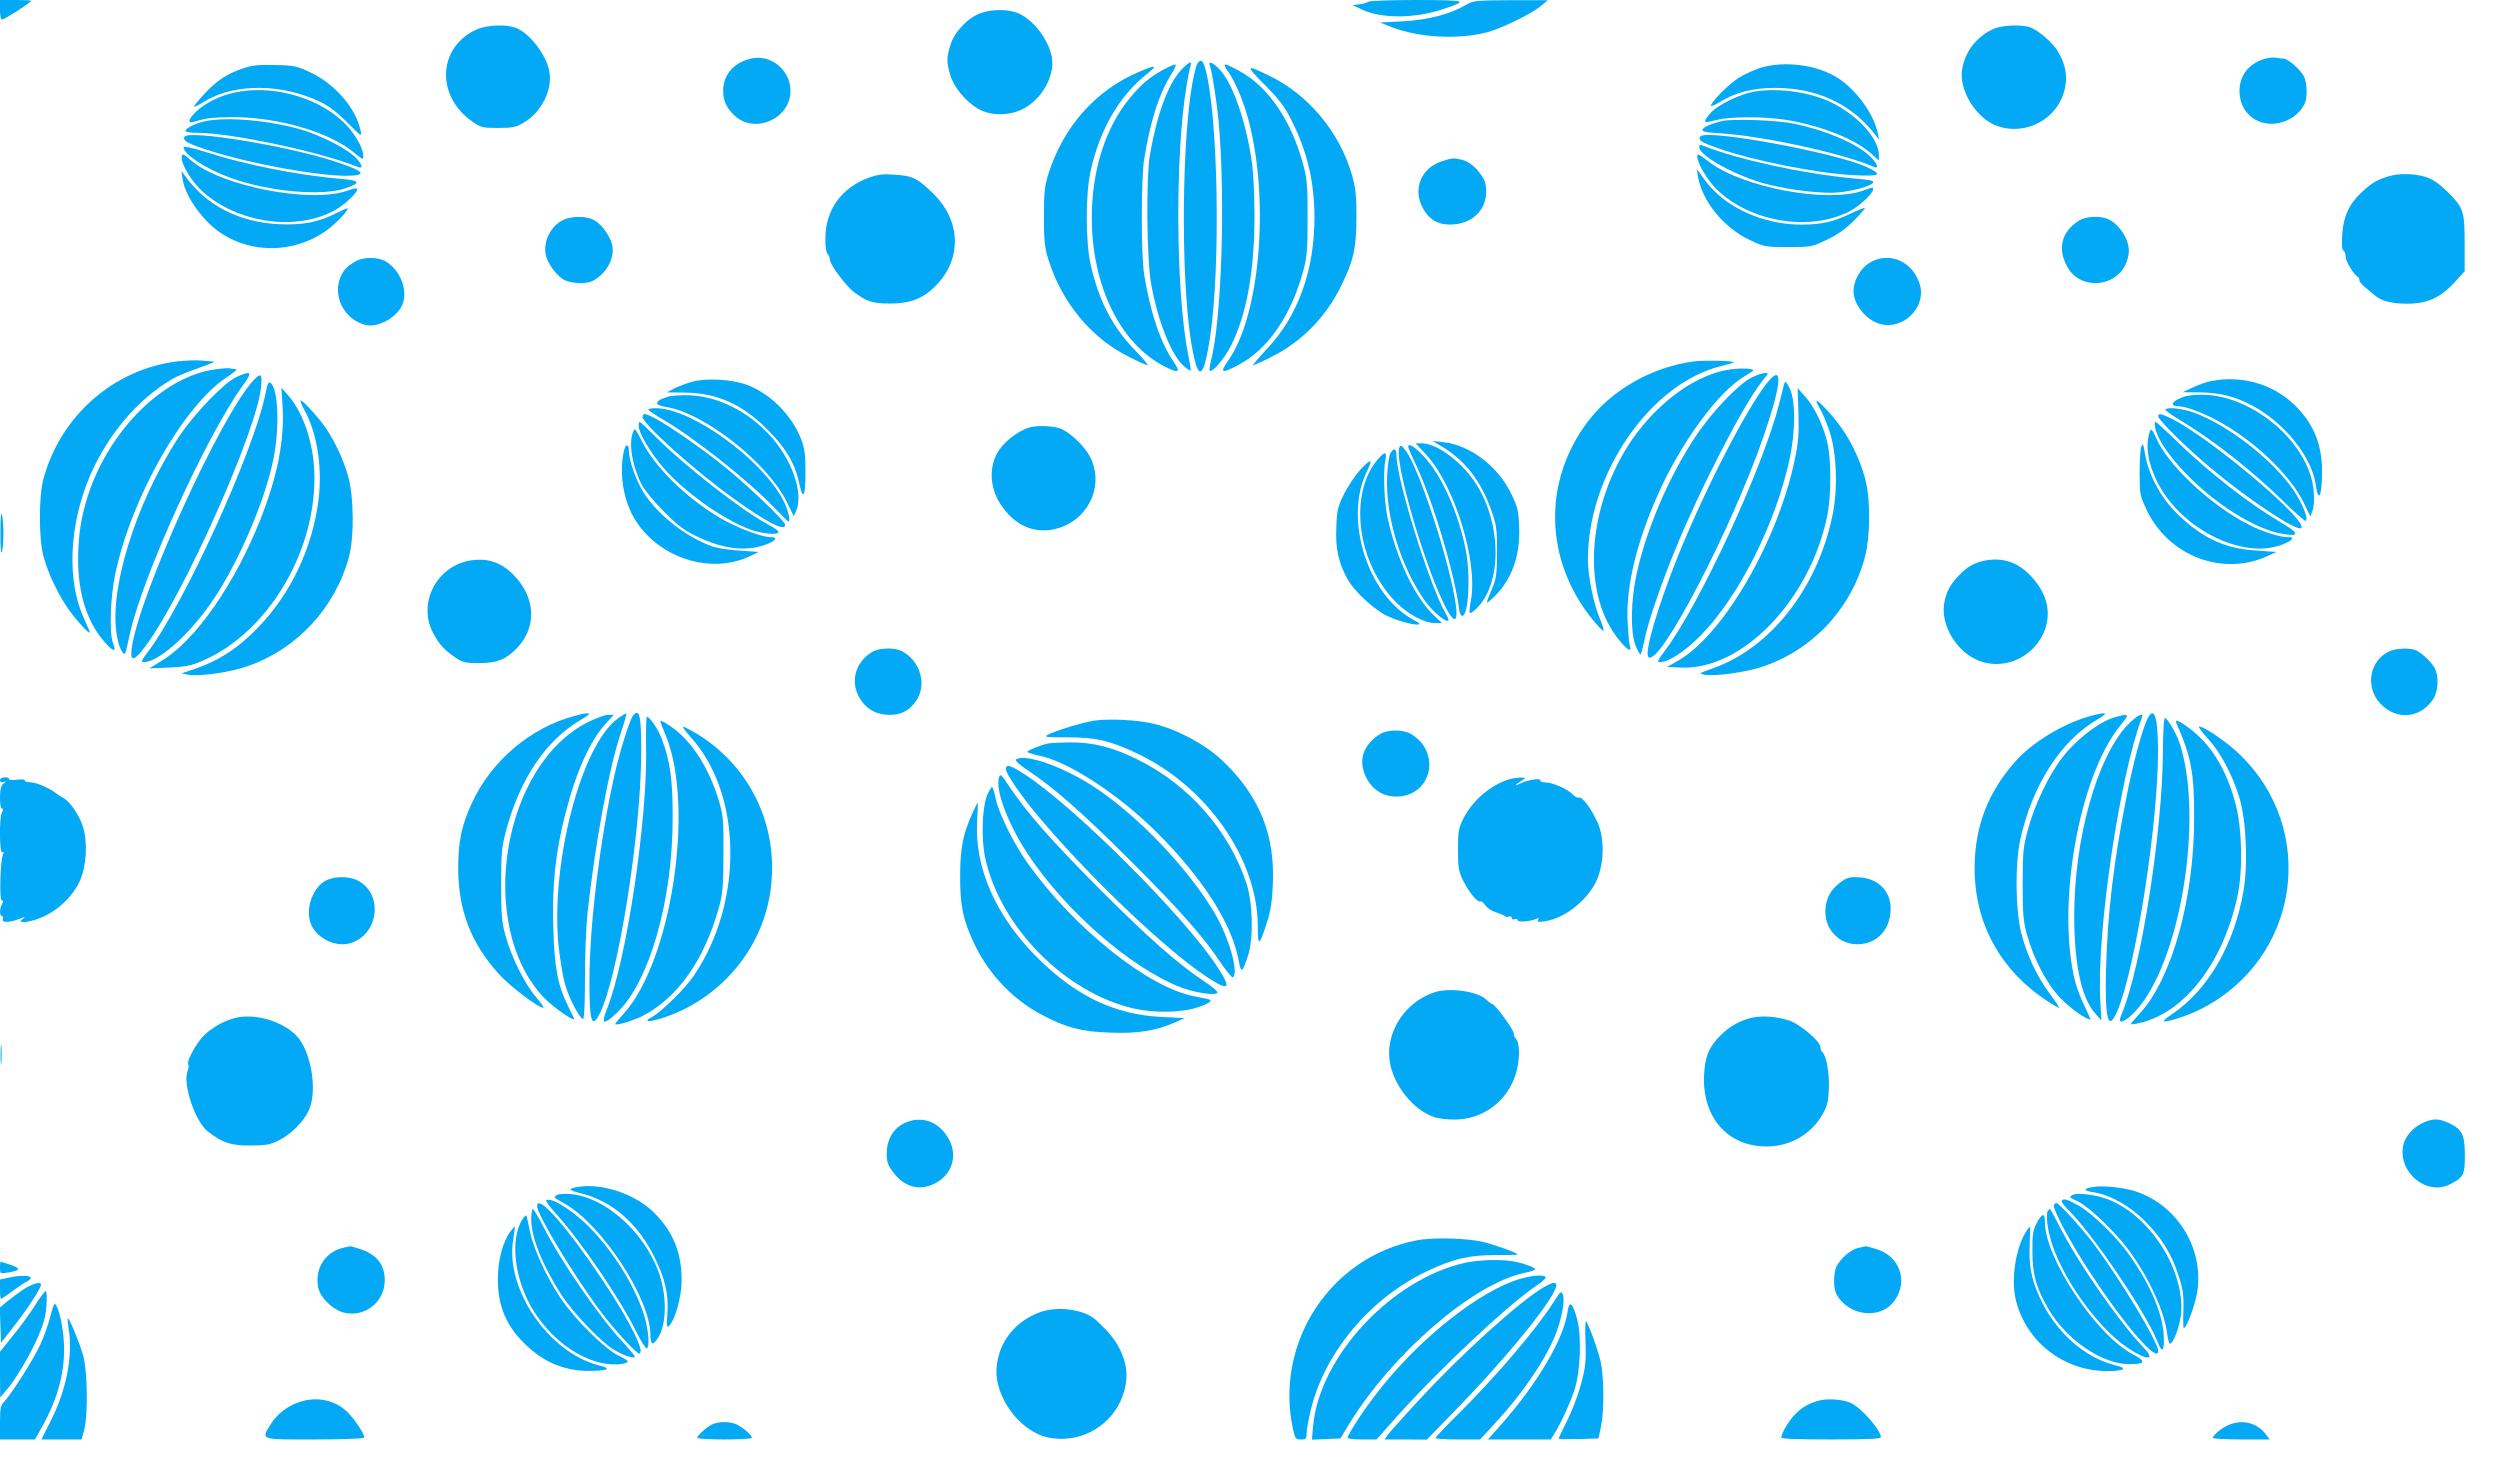 <?xml version="1.0" standalone="no"?>
<!DOCTYPE svg PUBLIC "-//W3C//DTD SVG 20010904//EN"
 "http://www.w3.org/TR/2001/REC-SVG-20010904/DTD/svg10.dtd">
<svg version="1.0" xmlns="http://www.w3.org/2000/svg"
 width="1280pt" height="753pt" viewBox="0 0 1280 753"
 preserveAspectRatio="xMidYMid meet">
<g transform="translate(0,753) scale(0.1,-0.1)"
fill="#03a9f4" stroke="none">
<path d="M0 7480 c0 -30 4 -50 11 -50 12 0 149 88 149 96 0 2 -36 4 -80 4
l-80 0 0 -50z"/>
<path d="M7005 7521 c-6 -5 -26 -11 -45 -13 l-35 -4 46 -22 c100 -47 267 -48
410 -1 141 46 136 48 -126 49 -136 0 -245 -4 -250 -9z"/>
<path d="M7506 7505 c-80 -47 -193 -77 -321 -84 l-120 -6 60 -24 c140 -54 342
-65 490 -26 74 20 228 95 275 135 l35 29 -190 0 c-181 -1 -192 -2 -229 -24z"/>
<path d="M5021 7463 c-65 -23 -136 -98 -155 -164 -20 -65 -20 -88 -1 -152 18
-63 79 -137 143 -174 61 -36 154 -37 225 -3 98 47 168 168 153 264 -15 89 -91
191 -170 227 -50 23 -134 23 -195 2z"/>
<path d="M2440 7379 c-199 -90 -210 -341 -21 -472 43 -30 51 -32 131 -32 75 0
91 3 133 28 93 55 150 175 128 269 -19 83 -99 186 -167 214 -50 21 -150 17
-204 -7z"/>
<path d="M10205 7381 c-86 -39 -144 -115 -159 -207 -16 -96 59 -230 155 -278
139 -69 313 4 363 152 26 75 16 148 -30 223 -26 42 -97 103 -137 118 -45 17
-147 13 -192 -8z"/>
<path d="M3845 7230 c-100 -23 -155 -99 -140 -196 8 -56 63 -117 119 -132 89
-25 190 29 216 115 37 121 -73 241 -195 213z"/>
<path d="M11604 7231 c-85 -21 -136 -82 -138 -164 0 -59 22 -107 65 -139 84
-63 218 -28 268 69 16 31 14 109 -3 142 -19 36 -82 91 -104 91 -9 0 -26 2 -37
4 -11 3 -34 1 -51 -3z"/>
<path d="M6132 7207 c-6 -7 -17 -50 -26 -97 -55 -301 -60 -974 -11 -1307 35
-232 65 -233 100 -3 56 368 42 1148 -25 1383 -12 39 -21 45 -38 24z"/>
<path d="M6045 7169 c-65 -72 -121 -224 -157 -429 -21 -119 -17 -539 6 -665
35 -193 105 -367 169 -421 16 -14 31 -23 33 -21 2 2 -3 35 -11 73 -65 314 -70
1026 -10 1385 8 47 17 93 21 103 11 29 -13 17 -51 -25z"/>
<path d="M6194 7195 c12 -32 36 -185 46 -295 35 -395 14 -1018 -41 -1222 -5
-22 -8 -43 -5 -46 13 -12 79 67 111 133 79 161 118 379 118 660 0 99 -6 218
-12 265 -30 216 -100 418 -170 488 -34 34 -57 42 -47 17z"/>
<path d="M1248 7181 c-84 -27 -138 -63 -202 -132 -31 -34 -55 -63 -53 -65 2
-3 29 11 60 30 151 90 394 88 587 -6 45 -21 88 -55 139 -106 72 -73 74 -74 67
-41 -22 112 -129 237 -252 296 -74 35 -86 38 -184 40 -81 2 -118 -1 -162 -16z"/>
<path d="M5952 7171 c-69 -39 -107 -71 -164 -139 -127 -151 -198 -372 -198
-617 0 -348 146 -646 372 -761 73 -37 85 -32 48 22 -68 98 -120 252 -152 449
-16 105 -16 485 0 590 32 196 76 334 138 433 20 30 28 52 21 52 -6 0 -36 -13
-65 -29z"/>
<path d="M6270 7194 c0 -3 9 -19 21 -35 35 -50 81 -160 105 -258 104 -411 54
-986 -106 -1215 -47 -67 -37 -71 53 -23 149 79 267 250 329 478 20 74 23 107
23 274 0 167 -3 200 -23 274 -62 228 -180 399 -329 479 -62 33 -73 37 -73 26z"/>
<path d="M9008 7181 c-32 -11 -80 -33 -108 -51 -49 -31 -140 -123 -140 -141 0
-5 21 4 48 20 77 48 170 71 281 71 210 0 385 -80 504 -230 l28 -35 -6 30 c-20
100 -109 224 -206 286 -107 68 -276 90 -401 50z"/>
<path d="M5829 7161 c-220 -94 -385 -280 -461 -521 -20 -64 -23 -96 -23 -220
0 -124 3 -156 23 -220 70 -221 220 -403 416 -499 45 -23 86 -41 92 -41 5 0
-24 35 -66 78 -115 118 -187 259 -227 442 -25 117 -25 353 0 470 46 214 147
389 290 502 58 45 46 48 -44 9z"/>
<path d="M6473 7098 c75 -75 102 -110 139 -183 81 -160 118 -316 118 -500 0
-270 -85 -504 -243 -671 -43 -46 -75 -84 -71 -84 5 0 45 18 90 41 155 76 281
203 360 364 65 132 79 195 79 355 0 111 -4 149 -23 214 -64 222 -224 413 -427
510 -118 57 -120 53 -22 -46z"/>
<path d="M1200 7056 c-71 -15 -145 -51 -192 -94 -43 -39 -51 -68 -15 -56 58
19 100 24 203 24 229 0 494 -78 616 -181 46 -38 48 -39 48 -17 0 43 -50 126
-108 179 -137 126 -366 186 -552 145z"/>
<path d="M8972 7059 c-54 -10 -145 -52 -189 -85 -30 -23 -59 -61 -51 -69 2 -2
28 3 58 11 71 18 254 18 363 -1 174 -30 343 -97 423 -168 l44 -39 0 26 c0 89
-114 212 -255 277 -112 51 -276 71 -393 48z"/>
<path d="M1053 6910 c-49 -10 -103 -36 -103 -50 0 -6 26 -10 58 -10 175 0 635
-98 825 -175 33 -14 18 23 -25 60 -54 46 -181 108 -278 135 -164 45 -364 62
-477 40z"/>
<path d="M8815 6910 c-58 -15 -93 -30 -98 -44 -4 -10 21 -15 96 -19 217 -14
625 -103 780 -171 32 -15 19 20 -23 58 -71 64 -218 127 -380 162 -89 19 -319
27 -375 14z"/>
<path d="M945 6830 c-13 -20 20 -38 140 -75 201 -64 539 -125 685 -125 120 0
99 24 -70 78 -247 78 -733 157 -755 122z"/>
<path d="M8706 6831 c-12 -19 1 -28 87 -59 177 -63 509 -130 700 -139 136 -7
150 3 60 44 -172 75 -823 194 -847 154z"/>
<path d="M940 6776 c0 -36 114 -111 238 -156 196 -71 470 -96 591 -54 81 28
75 40 -21 48 -216 18 -492 72 -689 136 -77 24 -119 33 -119 26z"/>
<path d="M8700 6777 c0 -46 193 -151 351 -191 122 -31 285 -49 364 -41 77 8
159 31 174 48 9 12 -10 16 -112 25 -248 23 -590 98 -759 167 -13 5 -18 2 -18
-8z"/>
<path d="M930 6722 c0 -37 53 -123 104 -170 180 -164 480 -208 679 -99 56 30
127 100 115 112 -3 3 -25 -2 -49 -11 -187 -67 -651 23 -802 156 -40 35 -47 37
-47 12z"/>
<path d="M8690 6728 c0 -33 54 -124 100 -168 170 -166 473 -217 678 -113 51
26 122 92 122 113 0 13 0 13 -51 -6 -183 -65 -614 15 -787 146 -57 44 -62 46
-62 28z"/>
<path d="M7376 6702 c-99 -34 -142 -139 -94 -232 31 -61 77 -90 142 -90 124 1
203 90 182 206 -9 47 -68 111 -114 124 -48 13 -58 12 -116 -8z"/>
<path d="M8694 6625 c21 -125 131 -260 263 -323 77 -36 80 -37 198 -37 118 0
121 1 198 37 54 26 97 56 139 98 33 34 58 63 56 65 -2 3 -36 -11 -74 -29 -83
-41 -150 -56 -250 -56 -198 0 -391 88 -492 224 l-45 61 7 -40z"/>
<path d="M934 6618 c11 -90 107 -225 204 -286 156 -100 364 -96 521 9 51 34
121 105 121 122 0 3 -26 -8 -57 -24 -94 -47 -172 -62 -293 -57 -207 10 -374
96 -483 248 l-18 25 5 -37z"/>
<path d="M4453 6622 c-143 -51 -225 -163 -227 -309 -1 -45 4 -77 12 -84 6 -7
12 -21 12 -31 0 -24 85 -137 124 -165 66 -48 98 -58 186 -57 107 0 177 30 244
105 121 135 112 321 -22 454 -85 84 -108 95 -207 101 -52 4 -83 0 -122 -14z"/>
<path d="M12225 6626 c-57 -18 -82 -33 -132 -79 -65 -60 -95 -125 -101 -218
-3 -50 -1 -79 7 -83 6 -4 11 -18 11 -32 0 -23 44 -94 63 -102 4 -2 7 -10 7
-17 0 -7 15 -25 33 -39 17 -14 39 -32 47 -39 32 -28 87 -42 165 -42 103 0 171
31 244 111 l50 55 0 142 c0 168 -5 183 -93 270 -44 42 -73 61 -110 72 -60 18
-136 18 -191 1z"/>
<path d="M2882 6403 c-62 -30 -101 -108 -88 -176 9 -48 61 -116 101 -133 41
-17 108 -18 138 -3 71 36 115 116 102 182 -10 45 -50 104 -88 127 -40 25 -119
26 -165 3z"/>
<path d="M10645 6401 c-93 -58 -114 -150 -55 -246 65 -106 233 -97 290 15 11
22 20 55 20 75 0 60 -46 132 -102 161 -39 20 -117 18 -153 -5z"/>
<path d="M1825 6194 c-44 -23 -66 -45 -81 -81 -43 -101 20 -221 129 -247 63
-15 160 39 187 104 30 73 -9 175 -84 221 -38 23 -110 25 -151 3z"/>
<path d="M9573 6185 c-47 -28 -83 -91 -83 -144 0 -71 64 -150 137 -170 115
-32 234 83 204 197 -33 122 -156 178 -258 117z"/>
<path d="M910 5680 c-326 -39 -599 -277 -687 -600 -25 -90 -25 -309 0 -400 23
-86 77 -199 131 -274 41 -57 106 -127 106 -114 0 3 -13 34 -29 69 -90 193 -78
479 29 731 89 209 244 393 418 495 25 16 89 42 142 60 52 18 86 32 74 32 -12
1 -41 3 -65 5 -24 3 -78 0 -119 -4z"/>
<path d="M8677 5680 c-213 -26 -423 -144 -547 -308 -232 -306 -223 -709 23
-1013 26 -32 52 -59 56 -59 5 0 -4 31 -20 68 -31 75 -59 215 -59 298 0 437
319 901 683 990 37 9 66 18 65 19 -10 9 -145 11 -201 5z"/>
<path d="M1103 5639 c-261 -34 -538 -304 -649 -635 -38 -115 -54 -213 -54
-338 0 -179 47 -324 138 -426 43 -49 60 -50 41 -4 -20 47 -14 236 10 350 82
395 350 867 574 1014 34 22 54 40 45 40 -9 0 -22 2 -30 4 -7 2 -41 0 -75 -5z"/>
<path d="M8863 5639 c-171 -21 -369 -162 -504 -356 -228 -330 -264 -771 -83
-1012 48 -64 82 -88 69 -49 -4 13 -9 71 -12 129 -8 174 45 398 154 644 118
267 310 530 446 609 26 16 47 30 45 31 -11 9 -62 11 -115 4z"/>
<path d="M1211 5600 c-64 -30 -215 -186 -294 -305 -225 -342 -366 -801 -316
-1033 5 -28 16 -58 24 -68 16 -22 15 -25 40 91 63 290 391 1012 576 1268 54
74 49 82 -30 47z"/>
<path d="M8970 5598 c-69 -34 -206 -178 -289 -303 -135 -203 -251 -473 -301
-701 -30 -132 -33 -299 -7 -366 10 -27 22 -48 26 -48 3 0 12 30 19 66 17 92
88 299 167 489 127 308 344 726 434 839 17 21 31 40 31 42 0 11 -40 1 -80 -18z"/>
<path d="M1298 5583 c-168 -180 -588 -1104 -624 -1374 -9 -70 14 -65 72 14
198 269 571 1106 591 1328 6 66 -1 72 -39 32z"/>
<path d="M9063 5588 c-98 -107 -325 -542 -471 -903 -106 -264 -174 -497 -152
-519 55 -55 425 654 588 1126 89 257 102 368 35 296z"/>
<path d="M3542 5575 c-29 -8 -69 -24 -90 -34 l-37 -20 85 -1 c169 -1 299 -58
430 -190 95 -95 142 -175 164 -283 19 -86 31 -53 30 78 0 78 -5 112 -22 156
-49 125 -158 234 -279 279 -76 28 -208 36 -281 15z"/>
<path d="M11322 5579 c-24 -4 -66 -19 -95 -33 l-52 -24 85 -1 c104 -1 182 -20
270 -67 164 -86 305 -261 326 -403 14 -99 32 -67 33 61 1 144 -45 255 -148
351 -110 103 -267 146 -419 116z"/>
<path d="M1360 5518 c-56 -289 -418 -1084 -606 -1330 -31 -41 -33 -48 -17 -48
71 0 219 128 335 291 136 189 282 523 328 749 32 158 25 357 -14 389 -11 9
-16 -1 -26 -51z"/>
<path d="M9137 5570 c-3 -8 -15 -55 -27 -105 -82 -327 -408 -1031 -586 -1267
-38 -51 -41 -58 -24 -58 43 0 127 55 206 135 195 197 383 569 455 897 32 142
33 304 3 368 -14 29 -23 40 -27 30z"/>
<path d="M1447 5444 c10 -167 -27 -354 -113 -572 -131 -331 -333 -621 -506
-725 l-63 -39 100 4 c83 4 112 9 170 34 328 140 575 542 575 936 0 165 -52
328 -134 423 l-35 40 6 -101z"/>
<path d="M9208 5414 c3 -104 0 -149 -18 -233 -85 -417 -367 -903 -599 -1034
l-56 -32 73 -3 c313 -13 658 346 747 774 21 103 22 287 1 378 -21 89 -66 182
-114 236 l-38 43 4 -129z"/>
<path d="M3420 5499 c-71 -22 -74 -43 -8 -53 194 -31 516 -284 616 -485 l36
-74 13 29 c38 91 -24 267 -140 390 -112 120 -260 193 -402 200 -44 2 -96 -1
-115 -7z"/>
<path d="M11189 5501 c-66 -20 -87 -51 -35 -51 40 0 142 -40 225 -88 181 -105
350 -270 416 -406 l34 -70 11 29 c7 18 10 57 6 100 -19 246 -316 498 -579 494
-29 0 -64 -4 -78 -8z"/>
<path d="M1560 5428 c70 -129 95 -321 65 -498 -42 -252 -160 -477 -337 -646
-90 -85 -175 -138 -280 -175 l-79 -27 38 -7 c58 -9 208 12 300 44 253 87 449
298 520 561 27 100 25 311 -5 413 -24 85 -67 176 -115 247 -35 51 -116 140
-127 140 -5 0 5 -24 20 -52z"/>
<path d="M9300 5476 c0 -5 9 -23 19 -40 11 -17 32 -67 47 -111 38 -112 45
-297 16 -435 -77 -371 -315 -676 -610 -781 -76 -27 -77 -27 -42 -34 47 -8 193
11 277 36 267 83 473 300 543 573 24 95 27 267 6 367 -20 95 -70 207 -126 286
-47 67 -130 155 -130 139z"/>
<path d="M3320 5433 c0 -5 34 -27 74 -51 154 -89 432 -308 565 -446 40 -42 75
-76 77 -76 14 0 -1 61 -27 111 -113 212 -470 469 -651 469 -21 0 -38 -3 -38
-7z"/>
<path d="M11087 5434 c-3 -4 29 -28 73 -54 170 -102 370 -259 527 -413 62 -61
116 -108 119 -104 13 12 -15 82 -57 148 -103 158 -344 347 -524 409 -57 19
-125 26 -138 14z"/>
<path d="M3290 5395 c0 -35 268 -276 465 -417 171 -123 265 -171 265 -135 0
20 -217 226 -340 321 -176 136 -346 246 -380 246 -5 0 -10 -7 -10 -15z"/>
<path d="M11050 5399 c0 -19 141 -158 267 -264 195 -163 439 -325 464 -309 48
29 -453 454 -658 558 -57 28 -73 32 -73 15z"/>
<path d="M3270 5349 c0 -35 59 -135 125 -212 104 -122 304 -265 443 -317 59
-22 143 -31 148 -15 2 6 -22 23 -54 40 -129 68 -419 293 -567 441 -46 46 -87
84 -90 84 -3 0 -5 -9 -5 -21z"/>
<path d="M11035 5338 c12 -57 67 -140 158 -234 147 -153 349 -281 486 -306 95
-18 97 0 4 54 -161 94 -370 256 -534 415 -58 57 -109 103 -113 103 -4 0 -5
-15 -1 -32z"/>
<path d="M5269 5341 c-62 -19 -137 -80 -165 -134 -44 -84 -33 -190 30 -275 68
-94 160 -133 262 -112 171 36 263 220 185 371 -30 58 -110 133 -159 147 -44
13 -114 14 -153 3z"/>
<path d="M3240 5315 c-22 -59 -2 -176 47 -269 15 -28 66 -90 114 -137 69 -70
102 -95 170 -127 98 -47 186 -67 267 -59 85 7 177 57 106 57 -45 0 -176 50
-257 98 -175 104 -335 261 -402 396 -34 66 -35 67 -45 41z"/>
<path d="M11006 5318 c-22 -71 -9 -158 38 -253 114 -231 413 -391 618 -331 30
9 61 23 68 31 11 13 8 15 -17 15 -42 0 -128 27 -198 63 -195 98 -421 310 -478
450 -17 39 -25 45 -31 25z"/>
<path d="M7380 5245 c119 -70 201 -175 254 -324 28 -79 31 -96 31 -216 -1
-109 -4 -138 -22 -180 -39 -94 -39 -93 -3 -60 97 88 145 216 138 368 -3 85 -8
102 -42 172 -69 140 -211 247 -347 261 l-54 6 45 -27z"/>
<path d="M7303 5201 c145 -157 265 -548 228 -745 -6 -33 -9 -62 -6 -64 3 -3
17 5 31 19 132 123 136 421 7 633 -70 115 -203 216 -283 216 l-32 0 55 -59z"/>
<path d="M10964 5245 c-5 -11 -9 -72 -9 -135 0 -112 1 -117 37 -193 111 -233
387 -339 615 -235 l48 22 -100 7 c-154 9 -264 57 -385 167 -100 90 -169 213
-189 335 -6 43 -10 48 -17 32z"/>
<path d="M3196 5227 c-25 -103 -10 -230 39 -328 109 -214 391 -317 601 -218
l49 23 -100 7 c-55 3 -119 14 -143 23 -132 49 -271 158 -344 270 -40 62 -78
168 -78 217 0 35 -15 39 -24 6z"/>
<path d="M7164 5237 c-23 -59 98 -499 206 -749 61 -141 97 -169 85 -65 -24
204 -189 715 -261 804 -20 25 -23 26 -30 10z"/>
<path d="M7210 5242 c0 -5 14 -37 31 -73 90 -183 208 -577 231 -767 2 -12 8
-24 13 -25 34 -7 46 208 19 341 -39 191 -122 376 -212 473 -49 53 -82 73 -82
51z"/>
<path d="M7118 5208 c-6 -13 -14 -66 -16 -118 -9 -204 70 -462 194 -637 40
-55 108 -113 120 -100 3 2 -4 20 -15 38 -81 138 -251 685 -251 808 0 36 -14
40 -32 9z"/>
<path d="M7054 5178 c-151 -179 -106 -530 94 -732 61 -61 144 -106 198 -106
l37 0 -40 38 c-99 93 -193 290 -239 503 -17 82 -23 234 -11 292 10 46 -2 48
-39 5z"/>
<path d="M6965 5125 c-25 -27 -62 -82 -83 -123 -33 -68 -37 -84 -40 -172 -5
-108 11 -180 56 -263 34 -63 136 -158 205 -191 89 -42 217 -62 140 -23 -241
126 -367 524 -242 768 11 23 18 44 15 47 -4 3 -27 -16 -51 -43z"/>
<path d="M2 4800 c0 -77 3 -113 8 -95 10 39 10 151 0 190 -5 18 -8 -18 -8 -95z"/>
<path d="M2401 4659 c-167 -32 -261 -216 -186 -365 31 -60 57 -90 114 -129 40
-27 52 -30 125 -30 91 0 137 19 193 77 103 107 96 260 -18 375 -65 66 -138 89
-228 72z"/>
<path d="M10163 4660 c-57 -12 -91 -31 -134 -77 -45 -46 -66 -88 -75 -143 -17
-105 55 -234 160 -285 129 -63 289 -1 349 134 45 102 19 208 -74 301 -63 63
-139 87 -226 70z"/>
<path d="M4464 4191 c-93 -56 -115 -169 -50 -254 34 -45 81 -67 141 -67 57 0
96 19 131 65 63 83 29 210 -68 261 -39 20 -117 18 -154 -5z"/>
<path d="M12235 4196 c-103 -46 -128 -184 -47 -269 81 -86 203 -76 269 22 27
40 31 117 9 159 -16 31 -61 74 -93 91 -29 15 -101 13 -138 -3z"/>
<path d="M2940 3864 c-225 -60 -426 -231 -524 -446 -53 -115 -70 -196 -70
-333 0 -216 67 -389 212 -546 57 -62 199 -169 224 -169 5 0 -11 24 -36 53 -58
66 -128 206 -158 317 -20 74 -22 108 -22 265 0 161 3 190 26 276 71 262 203
458 379 562 68 39 59 45 -31 21z"/>
<path d="M3163 3851 c-186 -135 -343 -733 -304 -1156 7 -66 21 -155 32 -197
20 -74 73 -178 94 -185 6 -2 10 72 10 210 0 116 6 266 13 332 38 349 109 737
168 914 19 57 33 106 31 108 -2 2 -22 -10 -44 -26z"/>
<path d="M3242 3867 c-18 -21 -69 -185 -97 -310 -74 -335 -125 -751 -127
-1037 -1 -218 11 -261 52 -181 93 183 210 911 213 1326 1 198 -8 243 -41 202z"/>
<path d="M10700 3863 c-133 -36 -294 -133 -381 -231 -141 -158 -209 -336 -209
-548 0 -280 131 -521 370 -678 30 -20 58 -36 62 -36 4 0 -16 30 -44 68 -66 86
-122 205 -150 318 -29 118 -31 348 -5 472 62 282 207 509 398 620 59 35 47 39
-41 15z"/>
<path d="M10996 3852 c-27 -53 -75 -230 -110 -410 -64 -325 -95 -587 -103
-867 -7 -263 10 -332 57 -223 94 218 212 972 209 1342 -1 166 -19 223 -53 158z"/>
<path d="M3015 3835 c-443 -217 -579 -1040 -233 -1410 49 -52 168 -135 157
-109 -2 5 -16 34 -31 64 -52 104 -70 197 -75 400 -7 221 11 386 62 585 54 213
127 374 208 462 l40 43 -29 0 c-16 0 -60 -16 -99 -35z"/>
<path d="M10805 3850 c-74 -29 -178 -112 -242 -193 -71 -91 -146 -246 -180
-374 -24 -89 -27 -115 -27 -278 0 -155 3 -191 22 -260 35 -127 103 -256 175
-329 49 -50 128 -106 150 -106 2 0 -12 30 -30 68 -18 37 -40 94 -48 126 -98
386 19 1051 230 1310 41 51 43 56 23 55 -13 0 -45 -9 -73 -19z"/>
<path d="M10892 3817 c-156 -166 -272 -582 -272 -977 0 -246 37 -419 106 -497
l33 -38 -6 115 c-17 349 101 1141 214 1437 12 30 -28 9 -75 -40z"/>
<path d="M3308 3713 c9 -371 -100 -1101 -201 -1351 -31 -77 -17 -82 51 -18
166 156 286 574 286 996 1 195 -13 293 -55 406 -19 50 -62 114 -77 114 -4 0
-5 -66 -4 -147z"/>
<path d="M11074 3676 c-3 -408 -112 -1100 -209 -1333 -9 -20 -13 -38 -10 -41
11 -12 61 26 102 78 214 272 321 964 206 1335 -16 53 -61 132 -78 139 -6 2
-10 -61 -11 -178z"/>
<path d="M5600 3840 c-61 -10 -202 -53 -237 -73 -19 -11 -4 -12 100 -12 148 0
221 -17 362 -84 356 -170 615 -541 615 -885 0 -105 7 -102 46 19 20 60 27 109
31 196 12 257 -71 459 -262 638 -88 82 -229 157 -346 185 -82 20 -235 28 -309
16z"/>
<path d="M3385 3823 c4 -10 16 -40 27 -67 144 -366 24 -1146 -217 -1414 -25
-27 -45 -52 -45 -55 0 -10 86 15 135 39 183 92 322 288 397 562 18 65 22 106
22 267 1 170 -1 199 -22 270 -49 169 -140 312 -247 385 -50 34 -60 37 -50 13z"/>
<path d="M11143 3828 c76 -173 92 -255 91 -488 0 -409 -113 -817 -275 -995
-27 -29 -49 -55 -49 -58 0 -3 19 -1 43 5 231 51 430 309 503 650 28 131 24
345 -10 472 -45 173 -124 303 -235 386 -54 41 -78 50 -68 28z"/>
<path d="M3536 3756 c265 -291 272 -846 16 -1222 -45 -67 -165 -184 -214 -211
-53 -28 -9 -28 72 1 293 102 506 366 538 671 35 316 -111 614 -380 778 -34 20
-66 37 -71 37 -5 0 13 -24 39 -54z"/>
<path d="M11302 3751 c66 -71 128 -187 164 -306 35 -118 45 -341 20 -480 -47
-272 -182 -505 -366 -628 -30 -20 -48 -37 -39 -37 29 0 124 32 184 62 511 256
609 925 192 1315 -63 59 -173 133 -197 133 -7 0 12 -26 42 -59z"/>
<path d="M7065 3771 c-72 -45 -104 -112 -85 -182 25 -91 96 -144 184 -137 170
14 212 228 62 319 -41 25 -121 25 -161 0z"/>
<path d="M5365 3723 c-38 -8 -105 -35 -105 -42 0 -4 27 -13 61 -20 149 -30
404 -197 599 -390 245 -244 393 -479 425 -674 3 -21 10 -35 15 -32 6 3 19 38
31 76 28 93 23 269 -10 369 -91 271 -296 503 -556 631 -129 64 -231 89 -349
88 -50 -1 -100 -3 -111 -6z"/>
<path d="M5203 3642 c-8 -5 14 -26 65 -60 133 -89 279 -218 523 -462 244 -243
373 -389 461 -522 29 -42 56 -75 60 -72 32 20 -18 199 -89 322 -136 234 -404
514 -632 660 -155 99 -342 164 -388 134z"/>
<path d="M5150 3592 c0 -24 84 -145 174 -251 261 -309 650 -678 855 -813 116
-76 129 -63 53 53 -168 257 -724 813 -981 981 -79 52 -101 58 -101 30z"/>
<path d="M5114 3545 c-17 -68 53 -247 156 -399 192 -286 521 -571 772 -670 73
-28 181 -45 191 -29 4 6 -28 33 -71 61 -133 88 -279 217 -533 471 -242 243
-372 390 -462 525 -44 66 -46 67 -53 41z"/>
<path d="M0 3535 c0 -9 6 -12 18 -9 16 5 16 5 -1 -9 -12 -10 -17 -29 -17 -71
0 -32 4 -56 10 -56 7 0 7 -6 0 -19 -15 -28 -13 -214 2 -205 8 5 9 2 3 -12 -14
-31 -19 -234 -6 -234 8 0 9 -6 1 -19 -13 -25 -13 -61 0 -61 5 0 7 -7 4 -15 -8
-20 34 -20 84 0 33 13 35 13 18 0 -37 -28 43 -18 111 14 78 37 147 105 181
179 34 73 42 193 18 275 -17 59 -68 135 -103 152 -11 6 -28 17 -37 24 -33 27
-102 56 -133 56 -17 0 -29 4 -26 9 4 5 -14 7 -40 4 -26 -3 -44 -2 -41 3 3 5
-6 9 -20 9 -16 0 -26 -6 -26 -15z"/>
<path d="M7730 3541 c-98 -30 -189 -107 -237 -201 -25 -50 -28 -65 -28 -160 0
-94 3 -111 27 -160 30 -60 74 -113 88 -105 4 3 15 -6 24 -19 8 -13 32 -30 53
-36 21 -7 42 -16 47 -20 5 -5 15 -6 22 -3 8 3 14 0 14 -7 0 -7 7 -10 15 -6 8
3 15 1 15 -5 0 -12 62 -8 94 6 15 6 17 5 11 -5 -6 -10 1 -12 33 -7 106 14 231
116 272 222 35 89 34 210 -2 287 -34 73 -77 130 -94 124 -6 -2 -20 4 -30 15
-25 28 -102 62 -141 63 -17 1 -29 4 -26 9 9 15 -60 6 -100 -13 -39 -19 -35
-12 10 17 16 11 15 12 -12 12 -16 -1 -41 -4 -55 -8z"/>
<path d="M5054 3458 c-26 -64 -31 -226 -9 -324 79 -354 410 -688 762 -768 101
-23 235 -21 317 4 65 20 89 37 64 44 -7 2 -40 8 -73 15 -233 43 -613 346 -849
675 -73 101 -152 260 -168 336 -6 33 -15 60 -19 60 -4 0 -15 -19 -25 -42z"/>
<path d="M4977 3363 c-47 -106 -61 -178 -61 -318 -1 -152 15 -227 74 -351 75
-155 199 -285 350 -363 121 -63 197 -83 341 -88 139 -6 238 9 334 52 l50 22
-115 6 c-243 12 -441 106 -641 306 -211 211 -320 459 -306 698 3 51 4 93 3 93
-2 0 -15 -26 -29 -57z"/>
<path d="M1671 3023 c-67 -33 -107 -139 -82 -216 25 -76 123 -128 201 -107
151 41 176 258 37 324 -44 20 -112 20 -156 -1z"/>
<path d="M9431 3018 c-47 -32 -72 -68 -82 -119 -24 -128 83 -230 206 -198 77
20 125 88 125 177 0 89 -63 153 -157 160 -48 3 -64 0 -92 -20z"/>
<path d="M7350 2451 c-172 -53 -275 -236 -225 -398 34 -111 126 -212 219 -243
22 -7 70 -13 107 -12 143 1 268 95 310 234 22 72 22 159 -1 182 -5 5 -10 17
-10 26 0 18 -97 150 -110 150 -5 0 -17 9 -28 20 -39 42 -184 65 -262 41z"/>
<path d="M1213 2320 c-56 -12 -116 -43 -163 -86 -41 -37 -96 -136 -86 -153 3
-5 2 -21 -4 -36 -25 -67 40 -260 105 -309 76 -58 115 -71 215 -71 81 0 103 4
145 25 64 31 131 98 157 157 45 101 10 303 -64 380 -71 73 -205 114 -305 93z"/>
<path d="M8973 2320 c-59 -12 -118 -45 -163 -90 -60 -60 -81 -109 -85 -203
-11 -217 120 -367 320 -367 122 0 231 64 289 169 23 43 28 65 30 134 2 79 -13
160 -34 181 -6 6 -10 18 -10 27 0 27 -104 115 -157 133 -61 21 -137 27 -190
16z"/>
<path d="M3 2130 c0 -47 2 -66 4 -42 2 23 2 61 0 85 -2 23 -4 4 -4 -43z"/>
<path d="M4658 1790 c-75 -22 -118 -84 -118 -168 0 -41 6 -58 33 -94 59 -78
136 -98 218 -55 90 48 116 153 58 240 -46 70 -118 99 -191 77z"/>
<path d="M12405 1781 c-51 -23 -92 -71 -101 -117 -26 -137 120 -258 239 -198
71 36 77 48 77 149 0 107 -14 134 -84 166 -51 23 -80 23 -131 0z"/>
<path d="M2960 1453 c-55 -9 -52 -16 19 -34 157 -40 287 -154 371 -324 55
-111 74 -191 67 -289 -5 -69 -3 -77 9 -64 31 31 64 150 64 233 0 139 -42 245
-137 342 -94 97 -267 157 -393 136z"/>
<path d="M10720 1453 c-54 -7 -56 -19 -4 -27 83 -11 190 -70 268 -150 85 -85
138 -172 172 -283 22 -69 25 -97 23 -172 -2 -50 -1 -91 2 -91 14 0 59 121 69
186 34 220 -99 440 -312 513 -60 20 -160 32 -218 24z"/>
<path d="M2850 1411 c-17 -12 -19 -10 43 -45 191 -109 436 -485 437 -669 0
-56 14 -59 43 -10 42 73 41 219 -3 336 -76 203 -273 377 -445 393 -33 3 -67 1
-75 -5z"/>
<path d="M10610 1411 c-8 -5 -12 -11 -10 -13 3 -2 23 -12 45 -23 55 -28 187
-155 253 -244 102 -138 183 -312 197 -425 4 -31 11 -56 15 -56 17 0 51 91 57
152 20 224 -159 506 -376 588 -63 24 -160 35 -181 21z"/>
<path d="M2797 1384 c-4 -4 17 -32 45 -63 126 -137 330 -436 415 -608 25 -51
50 -90 55 -87 17 10 7 107 -18 182 -53 158 -172 341 -298 460 -85 79 -180 134
-199 116z"/>
<path d="M10556 1382 c-3 -5 11 -24 30 -43 122 -117 401 -528 459 -676 26 -66
38 -54 33 35 -7 117 -81 281 -194 431 -64 84 -185 199 -244 230 -61 33 -75 36
-84 23z"/>
<path d="M2750 1355 c0 -45 195 -368 333 -550 65 -86 175 -205 189 -205 35 0
-43 159 -183 370 -182 274 -339 453 -339 385z"/>
<path d="M10516 1361 c-10 -16 88 -199 185 -346 179 -273 349 -469 349 -402 0
46 -197 371 -332 551 -65 85 -176 206 -189 206 -4 0 -10 -4 -13 -9z"/>
<path d="M2720 1285 c0 -92 61 -242 158 -390 59 -89 192 -228 259 -272 51 -32
113 -53 113 -38 0 4 -27 36 -59 71 -122 130 -318 414 -406 588 -27 53 -53 96
-57 96 -4 0 -8 -25 -8 -55z"/>
<path d="M10487 1333 c-12 -11 -8 -73 9 -137 49 -191 238 -460 396 -566 103
-69 149 -67 81 3 -118 122 -330 426 -422 606 -28 55 -53 101 -55 101 -1 0 -6
-3 -9 -7z"/>
<path d="M2676 1289 c-69 -106 -41 -322 62 -480 85 -130 205 -222 331 -255 59
-15 135 -12 145 5 3 4 -19 17 -47 30 -67 31 -225 187 -297 295 -72 108 -138
251 -156 338 -8 40 -16 77 -18 83 -1 5 -10 -2 -20 -16z"/>
<path d="M10428 1268 c-19 -37 -23 -58 -22 -148 0 -117 20 -187 85 -297 89
-151 268 -274 402 -277 91 -2 100 12 29 49 -187 96 -452 493 -452 677 0 50
-14 48 -42 -4z"/>
<path d="M2612 1223 c-39 -54 -63 -149 -63 -243 0 -142 46 -246 150 -342 93
-87 198 -128 321 -127 95 1 114 12 48 28 -260 65 -484 394 -440 646 5 33 9 61
7 63 -2 2 -12 -10 -23 -25z"/>
<path d="M10375 1226 c-54 -82 -79 -243 -55 -347 50 -217 245 -369 470 -369
87 0 106 14 43 29 -164 41 -311 173 -392 353 -41 91 -54 161 -49 267 2 50 3
91 1 91 -1 0 -10 -11 -18 -24z"/>
<path d="M7251 1179 c-441 -86 -726 -524 -631 -966 11 -49 14 -53 41 -53 26 0
29 3 29 34 0 18 11 76 24 128 73 289 305 563 591 699 138 65 215 83 353 83 61
0 112 1 112 3 0 8 -108 47 -175 64 -86 20 -260 25 -344 8z"/>
<path d="M1755 1141 c-93 -23 -146 -111 -125 -206 11 -50 72 -109 128 -125
108 -28 212 53 212 165 0 79 -40 131 -123 159 -26 9 -51 16 -55 15 -4 -1 -20
-4 -37 -8z"/>
<path d="M9512 1140 c-37 -9 -86 -51 -108 -92 -17 -32 -18 -111 -3 -141 60
-116 228 -137 299 -36 72 100 26 229 -94 264 -27 8 -52 15 -55 14 -3 -1 -21
-5 -39 -9z"/>
<path d="M7504 1065 c-378 -82 -750 -481 -781 -838 l-6 -68 73 3 73 3 42 70
c221 363 637 723 901 778 30 6 54 14 54 18 0 9 -45 26 -100 39 -62 13 -182 11
-256 -5z"/>
<path d="M0 1039 c0 -31 0 -31 43 -24 62 10 65 21 11 39 -26 9 -49 16 -51 16
-2 0 -3 -14 -3 -31z"/>
<path d="M43 988 l-43 -9 0 -50 c0 -27 2 -49 5 -49 3 0 29 17 58 39 29 21 62
44 75 50 52 27 -8 39 -95 19z"/>
<path d="M7793 985 c-214 -58 -537 -315 -753 -600 -68 -88 -140 -201 -140
-217 0 -4 33 -8 74 -8 l74 0 100 113 c216 242 574 578 718 674 30 20 51 39 48
44 -8 13 -61 10 -121 -6z"/>
<path d="M7905 940 c-122 -70 -427 -346 -648 -587 -76 -82 -145 -160 -153
-171 l-15 -22 108 0 108 -1 149 153 c231 237 443 492 501 601 28 53 11 63 -50
27z"/>
<path d="M115 925 c-27 -19 -65 -47 -83 -62 l-33 -28 3 -90 3 -90 68 87 c66
84 137 193 137 210 0 19 -48 5 -95 -27z"/>
<path d="M183 852 c-23 -37 -73 -107 -112 -155 l-71 -88 0 -117 1 -117 32 38
c48 55 124 184 164 278 27 62 37 102 41 156 3 40 1 73 -4 73 -5 -1 -28 -31
-51 -68z"/>
<path d="M7955 864 c-90 -141 -293 -379 -489 -574 -64 -63 -116 -118 -116
-122 0 -5 51 -8 114 -8 l114 0 72 78 c136 145 255 317 311 451 33 80 53 179
41 212 -8 21 -11 19 -47 -37z"/>
<path d="M258 791 c-9 -37 -32 -103 -52 -146 -36 -78 -145 -249 -185 -292 -18
-19 -21 -35 -21 -108 l0 -85 90 0 89 0 36 64 c84 151 120 290 112 435 -5 87
-28 184 -46 195 -4 3 -14 -26 -23 -63z"/>
<path d="M8026 815 c-19 -140 -155 -370 -343 -582 l-65 -73 161 0 161 0 20 33
c33 51 76 147 100 217 32 92 39 277 15 365 -23 86 -40 100 -49 40z"/>
<path d="M5323 811 c-126 -47 -207 -149 -220 -278 -16 -150 117 -333 264 -363
150 -32 306 47 370 186 34 76 40 149 17 216 -26 76 -59 122 -142 199 -59 55
-197 74 -289 40z"/>
<path d="M352 723 c22 -134 -13 -314 -93 -469 l-47 -94 103 0 103 0 14 53 c19
77 16 296 -6 376 -17 62 -70 191 -79 191 -2 0 0 -26 5 -57z"/>
<path d="M8118 657 c3 -96 0 -126 -22 -210 -14 -54 -46 -139 -71 -188 -25 -50
-45 -92 -45 -95 0 -3 46 -3 102 -2 l102 3 13 60 c17 83 16 256 -2 335 -16 67
-64 198 -75 205 -3 2 -5 -47 -2 -108z"/>
<path d="M1548 356 c-67 -18 -124 -60 -159 -113 -54 -87 -64 -83 220 -83 138
0 252 4 255 9 7 11 -43 88 -84 130 -59 59 -148 81 -232 57z"/>
<path d="M9317 360 c-53 -14 -90 -34 -126 -71 -31 -31 -71 -98 -71 -119 0 -7
85 -10 255 -10 183 0 255 3 255 11 0 36 -94 145 -150 174 -36 19 -117 26 -163
15z"/>
<path d="M3650 239 c-27 -11 -80 -58 -80 -71 0 -4 63 -8 140 -8 77 0 140 4
140 8 0 14 -54 60 -83 71 -35 13 -83 13 -117 0z"/>
<path d="M11410 234 c-36 -16 -80 -52 -80 -66 0 -4 66 -8 146 -8 l145 0 -21
28 c-46 58 -120 76 -190 46z"/>
</g>
</svg>
